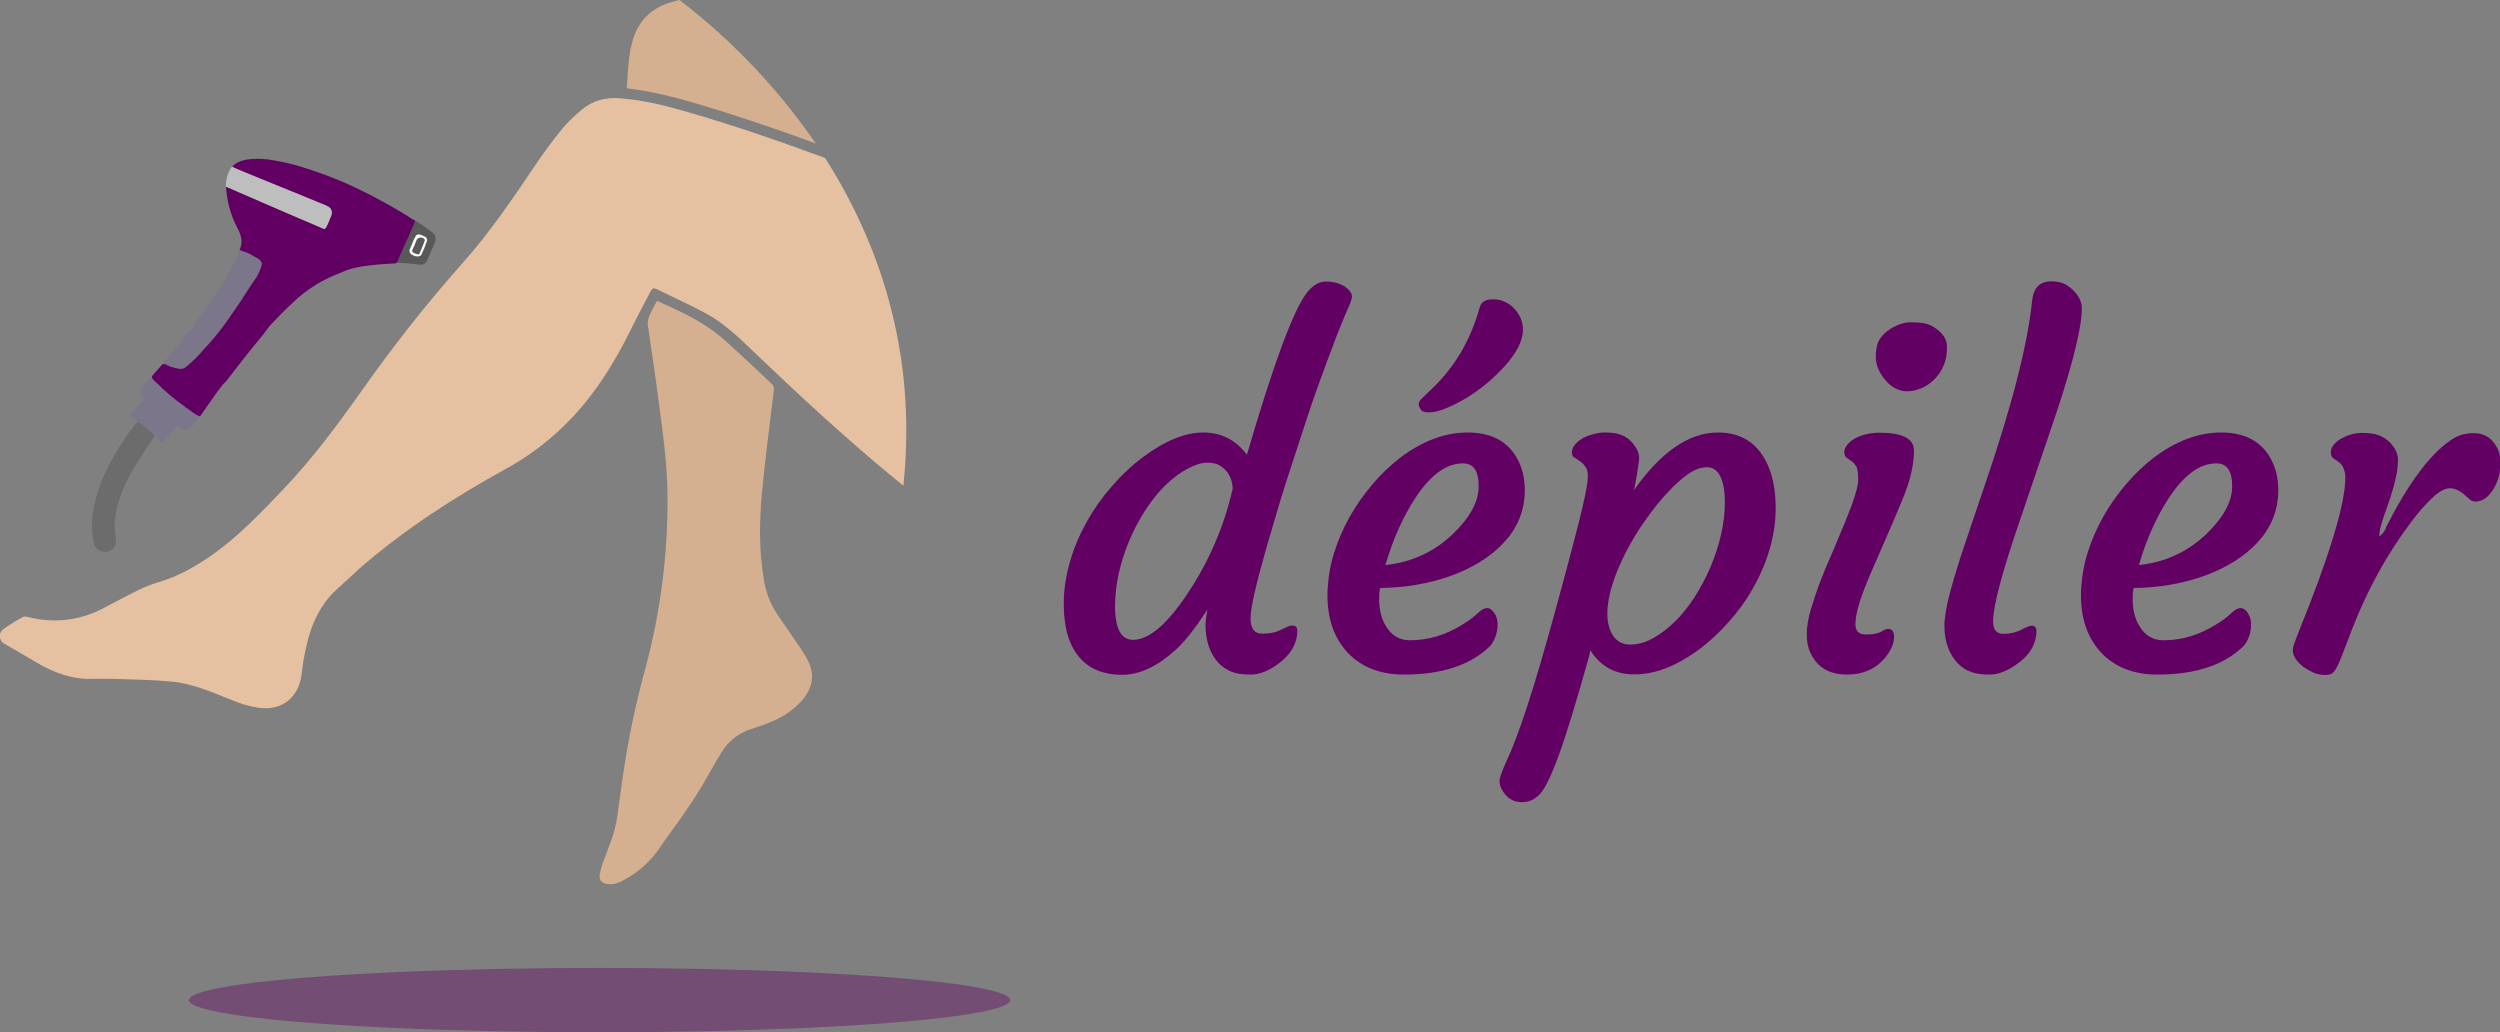 <?xml version="1.0" encoding="utf-8"?>
<!-- Generator: Adobe Illustrator 21.0.0, SVG Export Plug-In . SVG Version: 6.00 Build 0)  -->
<svg version="1.1" id="Layer_1" xmlns="http://www.w3.org/2000/svg" xmlns:xlink="http://www.w3.org/1999/xlink" x="0px" y="0px"
	 viewBox="0 0 1165.9 481.4" style="enable-background:new 0 0 1165.9 481.4;" xml:space="preserve">
<rect x="0" y="0" width="1165.9" height="481.4" fill="#808080" stroke="none"/>
<style type="text/css">
	.st0{fill:#7D768B;}
	.st1{fill:#BEBEBE;}
	.st2{fill:none;}
	.st3{fill:#7C768A;}
	.st4{fill:#6C6C6C;}
	.st5{fill:#595959;}
	.st6{fill:#610062;}
	.st7{fill:#FAFAFA;}
	.st8{fill:#E5C1A1;}
	.st9{fill:#D4B090;}
	.st10{opacity:0.4;fill:#620063;enable-background:new    ;}
	.st11{enable-background:new    ;}
	.st12{fill:#620063;}
</style>
<title>logo</title>
<path class="st0" d="M67.9,185.6l-0.4,0.4c-1.4,1.6-1.4,1.6,0,3.4c1.8,2.2,4.2,3.8,6.3,5.7s4.4,4,7.3,5l2-2.4c0-0.3-0.2-0.4-0.4-0.4
	c-1.8,0.5-3.3-0.4-4.5-1.4c-2.9-2.1-5.7-4.4-8.2-7C69.1,187.9,68.7,186.6,67.9,185.6z"/>
<path class="st1" d="M109.5,77c3.5,1.5,7,3.1,10.4,4.6c10.8,4.7,21.6,9.3,32.5,13.9c2.9,1.2,3.5,2.6,2.2,5.6
	c-0.8,1.8-1.6,3.6-2.3,5.5c-0.2,0.5-0.8,0.7-1.3,0.4l-0.2-0.1c-0.7-0.3-1.4-0.6-2.1-0.9l-37.8-16c-1.6-0.7-3.4-0.9-5-1.9
	c-0.2-0.1-0.3-0.2-0.5-0.3c-0.3-3.2,0.5-6.5,2.2-9.3C108.1,77.8,108.6,77.1,109.5,77z"/>
<path class="st2" d="M67.2,187.1c-0.1,0.8,0.2,1.6,0.8,2.2c1.1,1.3,2.3,2.4,3.7,3.4C69.9,191.1,68.4,189.2,67.2,187.1z"/>
<path class="st3" d="M86,188.8c-0.7-0.5-1.5-1-2.2-1.6c-3.3-2.6-6.4-5.3-9.4-8.2c-1.2-1.2-2.8-2.2-3.5-3.9c-1.3,1.4-2.5,2.8-3.8,4.2
	c-1.6,1.6-2,4-0.9,6c0.2,0.4,0.4,0.8,0.6,1.1l-5.4,6.5c-0.5,0.4-0.5,1.1-0.2,1.6c0.1,0.1,0.2,0.2,0.3,0.3L62,195
	c2,1.7,2.5,2.1,4.4,3.7c1.5,1.2,2.9,2.5,4.4,3.7c1,0.8,1.6,1.4,3.4,2.9c1.6,1.3,1.6,1.3,2.8-0.2l4.1-5c0-0.3-0.2-0.5-0.5-0.7
	c-2.6-1.1-4.7-3.1-6.8-4.9c2,1.5,4.2,2.7,6.4,3.6c1.4,0.6,2.7,1.2,4.2,1.7c2.3,1,4.9,0.1,6.2-2c0.9-1.3,1.8-2.6,2.7-4L86,188.8z
	 M68,189.3c-0.6-0.6-0.9-1.4-0.8-2.2c1.2,2.1,2.7,4,4.5,5.6C70.4,191.8,69.1,190.6,68,189.3L68,189.3z"/>
<path class="st4" d="M66.1,197.9c1.4,1.2,2.8,2.4,4.2,3.5c2.1,1.7,2.1,1.7,0.5,3.9c-0.1,0.2-8.5,12.4-11.7,19.1
	c-1.9,4.1-3.5,8.3-4.7,12.7c-0.2,1.5-0.4,2.9-0.7,4.4l-0.1,0.6c-0.2,2.7-0.1,5.5,0.3,8.2c0.5,1.6,0.2,3.4-0.7,4.8
	c-1.2,1.8-3.3,2.7-5.4,2.1c-2.1-0.4-3.7-2.1-4.1-4.3c-1.9-8.7-0.4-17,2.5-25.2l1.1-3c0-0.1,0-0.2,0.1-0.2l1-2.6
	c0.3-0.5,1.6-3.6,2.2-4.5c3.3-6.6,7.3-12.9,11.8-18.7c0.1-0.2,0.2-0.4,0.4-0.6C64.4,196.6,64.6,196.6,66.1,197.9z"/>
<path class="st5" d="M199.3,106.7c-1.8-1.6-4-2.6-5.9-4c0.1,0.4,0,0.8-0.3,1.1c-1,1.8-2,3.6-2.8,5.5l0,0c-0.4,0.2-0.5,0.6-0.6,0.9
	c-1.8,4.1-3.5,8.2-5.3,12.3c3.7,0.2,7.4,0.3,11.1,0.9c1.7,0.3,3.4-0.6,3.9-2.3c0.9-2,1.6-4,2.6-6
	C204.1,110.4,203.5,109.4,199.3,106.7z"/>
<path class="st3" d="M122.5,124c0.4-1.5-0.2-3.1-1.6-3.9c-1.6-0.7-3.2-1.4-4.8-2l-0.2-0.2c-1-1.1-2.3-1.9-3.8-2.2l-0.9,2
	c-0.6,2-1.4,3.9-2.4,5.7c-3.4,7-7.9,13.4-12.4,19.7c-1.7,2.4-6.2,8.9-6.8,9.8c-4.4,5.7-9.1,11.1-13.7,16.6c1.7,0.9,3.4,1.6,5.2,2.2
	c1.9,0.5,3.9,1.2,5.8-0.2c1-0.7,1.9-1.5,2.7-2.3c4.3-4.3,8.4-8.8,12.2-13.5c2-2.3,3.8-4.8,5.4-7.5c0.2-0.6,0.6-1.1,1-1.6
	c1.3-1.2,2.4-2.6,3.3-4.1c2.1-3,4.1-6.2,6.2-9.3C119.4,130.3,121.4,127.4,122.5,124z"/>
<path class="st6" d="M193.5,102.8c-1.9-0.8-3.5-2.3-5.4-3.2c-0.4-0.3-0.8-0.6-1.2-0.8c-11.2-6.6-22.7-12.6-34.9-17.1
	c-7.7-2.8-15.5-5.5-23.7-6.8c-4.3-0.9-8.7-1.1-13.1-0.5c-2.2,0.3-5.4,1.5-6.9,3.3c0.1,0.5,30.7,12.6,42.8,17.7
	c0.6,0.2,1.2,0.5,1.7,0.8c1.6,0.6,2.4,2.4,1.8,4.1c0,0.1-0.1,0.2-0.1,0.3c-0.7,1.9-1.5,3.9-2.5,5.7c-0.7,0.9-1.4,0.3-2.1,0
	c-12.6-5.3-44.4-19.2-44.5-19.2c0.4,6.6,2.1,13.1,5.2,19c1.7,3.2,2.8,6.3,1.4,9.8c0,0.2-0.3,0.4-0.3,0.7c1.2,0.5,2.8,1,4,1.4
	c1.5,0.9,3,1.7,4.5,2.5c1.1,0.5,2.2,2.1,1.9,3c-0.6,2.1-1.5,4.2-2.7,6.1c-1.7,2.3-7.3,11.1-7.3,11.1l-6.2,9
	c-3.4,4.8-7.1,9.3-11.1,13.5c-2.4,2.9-5.1,5.5-8,7.9c-0.9,0.7-2,1.1-3.1,0.9c-2-0.3-4-0.8-5.8-1.7c-0.6-0.4-1.3-0.6-2.1-0.5
	l-4.9,5.6c-0.1,0.7,0.2,1.5,0.8,1.9c0.6,0.5,1.1,1,1.6,1.5c3.9,3.9,8.1,7.4,12.6,10.6c0.5,0.5,1.1,0.9,1.7,1.3
	c1.9,1.2,3.5,2.8,5.7,3.5c3.5-5,6.9-10.1,10.7-15c0.6-0.5,1.2-1,1.6-1.6c5.5-7.2,11.1-14.3,16.9-21.3c1.1-1.4,3.3-4.4,3.4-4.5
	c3.6-3.8,7.2-7.5,11-11c6.3-6,13.8-10.6,22-13.6c0,0,4.4-2.5,13.2-3.4c4.1-0.5,8.3-0.8,12.5-1c0.5-0.3,0.8-0.8,1-1.3
	C186.6,118.4,194,103.3,193.5,102.8z"/>
<path class="st7" d="M192.6,112.7c0.3-0.8,0.7-1.6,1.1-2.3c0.5-1.2,1.6-1.3,2.8-0.8c0.4,0.2,0.9,0.4,1.3,0.6c1,0.3,1.6,1.3,1.3,2.3
	c0,0.1,0,0.2-0.1,0.2c-0.7,2.1-1.5,4.1-2.5,6.1c-0.1,0.2-0.2,0.3-0.4,0.4c-0.9,0.7-2.7,0.5-4.3-0.6c-0.8-0.6-1.1-1.7-0.6-2.6
	C191.7,115,192.1,113.8,192.6,112.7z"/>
<path class="st5" d="M196.9,115.3l-0.8,1.9c-0.8,1.8-0.7,1.7-2.6,1c-1.3-0.5-1.6-1.1-0.9-2.3s1.1-2.7,1.7-4c0.6-1.1,2-1.4,3.1-0.8
	c0.3,0.1,0.5,0.3,0.6,0.6c0.2,0.3,0.1,0.7-0.1,1C197.6,113.5,197.3,114.3,196.9,115.3L196.9,115.3z"/>
<path class="st8" d="M384.8,73.7c-21.3-7.9-42.8-15.3-64.6-21.6c-10.3-3-20.7-5.5-31.5-6.3c-6.5-0.4-12.3,1.1-17.3,5.3
	c-3.2,2.6-6.2,5.5-8.9,8.6c-4.3,5.2-8.3,10.7-12.1,16.2c-11,16.3-22,32.7-35.2,47.4c-16.5,18.6-31.9,38.2-46.2,58.5
	c-11.4,16.1-23.1,31.9-36.7,46.2c-10.5,11-21,22.1-33.5,30.9c-7.8,5.4-16,10.1-25.2,12.7c-3.1,0.9-6,2.1-8.9,3.5
	c-5.9,2.9-11.7,6.1-17.6,9.1c-10.3,5.2-22.2,6.5-33.4,3.7c-1-0.2-2.2-0.6-2.9-0.2c-3.3,1.7-6.4,3.7-9.4,5.8c-1.7,1.4-2,4-0.6,5.7
	c0.3,0.4,0.7,0.8,1.2,1c5,2.9,10,5.7,14.9,8.7c7.8,4.6,16,7.8,25.2,7.7c3.6,0,7.3-0.1,10.9,0c9.2,0.3,18.3,0.4,27.4,1.3
	c9.8,1,18.9,5.1,28,8.7c4,1.7,8.1,2.9,12.4,3.5c10.9,1.5,18.6-5,19.9-15.9c0.4-4,1.1-8,2-12c2.3-11,6.7-20.8,15.4-28.3
	c3.4-3,6.5-6.1,9.9-9.1c20.9-18.1,44-33,68.2-46.3c9.8-5.4,18.8-12.1,26.8-19.9c13.5-13.1,23.3-28.8,31.5-45.5
	c2.9-5.9,6-11.6,9-17.4c0.6-1.2,1.4-1.5,2.7-0.9c7.8,3.9,15.7,7.4,23.3,11.5c8.9,4.9,16.1,12.1,23.4,19.1
	c20.3,19.4,40.9,38.4,62.6,56.4c1.8,1.5,3.7,3,5.8,4.7C428,163.3,409.2,112,384.8,73.7z"/>
<path class="st9" d="M373.1,302c-3.5-5.2-7.1-10.3-10.6-15.5c-3.3-4.9-5.4-10.5-6.3-16.4c-2.3-13.6-2.1-27.2-0.8-40.8
	c1.5-15.9,3.6-31.6,5.5-47.4c0.1-0.9-0.1-1.9-0.7-2.6c-7.4-7-14.9-14.1-22.5-20.9c-9.1-8.1-20-13-31.3-18.1
	c-1.4,2.6-2.7,4.9-3.7,7.3c-0.5,1.2-0.7,2.5-0.6,3.8c1.6,11.5,3.4,22.9,4.9,34.4c2,15.1,4.2,30.3,4.3,45.6
	c0.2,27.2-3.3,54.3-10.4,80.6c-4.5,16.4-8,33.1-10.4,50c-0.9,6.4-1.8,12.8-2.7,19.2c-1,7.3-4,13.9-6.5,20.7c-0.8,2-1.3,4.1-1.6,6.2
	c-0.3,2.4,0.8,3.7,3.3,4.1c3,0.6,5.8-0.5,8.3-2c6.5-3.5,12.1-8.6,16.3-14.7c3.5-5.3,7.4-10.3,11-15.5c2.6-3.8,5.2-7.6,7.6-11.5
	c3.6-6,6.8-12.1,10.5-18c3.3-5.3,8.5-9.1,14.5-10.8c3.1-1,6.2-2.1,9.2-3.4c5.3-2.2,10.1-5.6,13.9-10c4.8-5.7,5.8-11.9,2.3-18.6
	C375.5,305.7,374.3,303.8,373.1,302z"/>
<path class="st9" d="M316.9,0c-1.3,0.3-2.5,0.6-3.8,1c-8,2.3-14,7.2-17.1,15.1s-3,16.5-3.7,24.9c0.3,0.1,0.5,0.2,0.8,0.3
	c11,1.3,21.8,4.1,32.4,7.2c18.5,5.5,36.8,11.7,54.9,18.4C362.9,41.4,341.4,18.8,316.9,0z"/>
<ellipse class="st10" cx="279.6" cy="466.4" rx="191.5" ry="15"/>
<g class="st11">
	<path class="st12" d="M602.7,291.7c1.5,0,2.3,0.8,2.3,2.4c0,6.2-3.2,11.5-9.6,16c-4.3,3-8.3,4.5-12,4.5c-3.8,0-6.8-0.4-9-1.3
		c-2.2-0.9-4.3-2.2-6.1-4.1c-4-4.3-6.1-10.3-6.1-17.8c0-1.5,0.3-3.9,0.9-7.2c-5.8,9-10.8,15.3-15,19c-8.4,7.6-16.7,11.5-24.7,11.5
		c-12.8,0-21.1-5.8-25.1-17.3c-1.4-4.2-2.2-9.6-2.2-16c0-6.4,1-12.9,2.9-19.5c1.9-6.6,4.6-12.8,7.9-18.7c3.3-5.9,7.2-11.4,11.7-16.5
		c4.4-5.1,9.1-9.5,14-13.2c10.5-7.9,20-11.8,28.5-11.8c8.5,0,15.3,3.5,20.4,10.4c12.5-42.9,22-68.3,28.3-76c2.7-3.2,5.5-4.8,8.4-4.8
		c4.9,0,8.6,1.4,11.1,4.2c0.8,0.9,1.2,1.9,1.2,2.8c0,0.9-0.6,2.7-1.7,5.2c-1.2,2.5-2.8,6.6-5.1,12.2c-6.4,16.9-10.9,29.3-13.5,37.2
		c-6.6,20.1-11.1,33.9-13.4,41.5l-5.9,20c-5.1,17.8-7.7,29.1-7.7,33.9s1.8,7.2,5.3,7.2c3.2,0,5.8-0.4,7.8-1.3l4.1-1.9
		C601.2,291.9,602,291.7,602.7,291.7z M528.4,298.4c7.4,0,15.9-7.2,25.5-21.7c10-15,17-31.3,21-48.9c-0.3-4.9-2.3-8.5-6.2-10.8
		c-1.3-0.8-3.3-1.2-5.9-1.2c-2.6,0-5.7,1-9.2,2.9c-3.5,1.9-6.9,4.5-10.2,7.7c-3.3,3.2-6.3,7-9.2,11.4c-2.8,4.4-5.3,9-7.4,13.9
		c-4.5,10.7-6.8,21.1-6.8,31.4C520.1,293.3,522.9,298.4,528.4,298.4z"/>
	<path class="st12" d="M619.1,275.7c0.3-6.3,1.3-12.3,3.1-18c1.8-5.7,4.2-11.3,7.2-16.6c3-5.4,6.6-10.4,10.6-15.2
		c4.1-4.8,8.5-9,13.2-12.6c10.3-7.7,20.7-11.6,31.2-11.6c12.3,0,20.5,5.1,24.6,15.2c1.4,3.5,2.1,7.5,2.1,12.3
		c-0.1,4.7-1,9.1-2.7,13.1c-1.7,4-4.1,7.6-7.2,10.9c-3.1,3.3-6.7,6.2-10.9,8.8s-8.8,4.8-13.8,6.6c-10.2,3.6-21.2,5.5-32.8,5.6
		c-0.3,1-0.5,2.5-0.5,4.5c-0.1,2,0.1,4.3,0.6,6.8c0.5,2.5,1.4,4.7,2.6,6.6c2.6,4.3,6.3,6.5,11.2,6.5c8.4,0,16.5-2.4,24.4-7.3
		c2.8-1.7,5.1-3.4,6.9-5.1c1.8-1.8,3.3-2.6,4.6-2.6s2.4,0.8,3.4,2.3c1,1.5,1.5,3.3,1.5,5.2c0,3.8-1.1,7.1-3.2,9.9
		c-9.1,9.1-22.6,13.6-40.5,13.6c-10.6,0-19.1-3.2-25.5-9.5C622.1,297.9,618.7,288.1,619.1,275.7z M682.2,216.1
		c-7.6,0-14.8,5.2-21.8,15.6c-5.9,8.9-10.7,19.5-14.3,31.8c12-1.2,22.5-6,31.3-14.3c8.1-7.8,12.2-15.2,12.2-22.4
		S687.2,216.1,682.2,216.1z M673.9,190.6c-2.8,1.1-5.2,1.7-7.2,1.7c-2,0.1-3.4-0.3-4-1.2c-1.5-1.9-1.4-3.6,0.2-5.1l5-4.8
		c10.7-10.2,18-22.8,22.2-37.9c0.7-2.9,3.4-4.1,8.1-3.6c3.8,0.6,6.9,2.5,9.3,5.8c5.3,7.3,2.9,16.2-7,26.6
		C692.4,180.6,683.5,186.7,673.9,190.6z"/>
	<path class="st12" d="M741.7,303.3c-0.1,1.1-1.7,6.8-4.7,17.1c-3,10.3-5.5,18.5-7.5,24.5c-4.5,13.5-8.3,22-11.2,25.3
		c-2.4,2.6-5.3,3.9-8.6,3.9c-4.1,0-7.2-2-9.4-6.1c-0.6-1.2-1-2.4-1-3.8c0-1.4,1.1-4.4,3.2-9.1c5.7-11.9,13.3-35.3,22.8-70.2
		c3.8-13.8,6.3-23.2,7.6-28.2l3.5-13.5c2.2-8.9,3.5-15,3.9-18.2c0.4-3.2,0.2-5.5-0.6-6.8c-0.8-1.3-1.7-2.3-2.7-3
		c-1-0.7-1.9-1.3-2.8-1.8c-0.9-0.5-1.2-1.4-1.1-2.8c0.1-1.3,0.7-2.6,1.8-3.7c1-1.1,2.4-2.1,3.9-2.9c3.2-1.5,6.5-2.3,9.8-2.3
		c3.3,0,5.9,0.4,7.7,1.2c1.9,0.8,3.4,1.9,4.6,3.2c2.6,2.8,3.7,5.5,3.5,8.2c-0.7,5.5-1.5,10.3-2.4,14.3
		c12.6-17.9,25.7-26.9,39.2-26.9c12.3,0,20.6,6.4,24.7,19.1c1.4,4.5,2.2,9.9,2.2,16.3c0,6.4-1,12.8-2.9,19.3
		c-1.9,6.4-4.6,12.6-7.9,18.3c-3.3,5.8-7.2,11.1-11.6,15.9c-4.4,4.9-9,9.1-13.9,12.7c-10.4,7.5-20.2,11.2-29.4,11.2
		C753.3,314.6,746.4,310.8,741.7,303.3z M758.4,257.2c-2.6,5.1-4.8,10.1-6.4,15.2c-1.6,5-2.4,9.7-2.4,13.8c0,4.2,0.9,7.6,2.7,10.3
		c1.8,2.7,4.5,4.1,8,4.1c3.5,0,7-1,10.5-2.9c3.5-1.9,6.9-4.5,10.2-7.7c3.3-3.2,6.3-7,9.2-11.4c2.8-4.4,5.3-9,7.4-13.9
		c4.5-10.7,6.8-20.8,6.8-30.4c0-5.2-0.7-9.2-2.1-12.1c-1.4-2.9-3.5-4.3-6.3-4.3c-2.8,0-5.8,1.1-8.9,3.3c-3.1,2.2-6.3,5.1-9.7,8.8
		c-3.4,3.6-6.7,7.8-10,12.5C764,247.2,761.1,252.1,758.4,257.2z"/>
	<path class="st12" d="M880.5,293.3c1.9,0,2.8,1.2,2.8,3.7c0,3.2-1.5,6.6-4.4,10c-4.3,5-10.1,7.6-17.4,7.6
		c-8.4,0-14.1-3.4-17.2-10.2c-1.2-2.4-1.7-5.3-1.7-8.6c0-3.4,0.6-7.1,1.8-11.3c1.2-4.1,2.7-8.5,4.4-13.1c1.8-4.6,3.7-9.2,5.8-13.9
		l5.7-13.6c4.2-10.2,6.3-16.9,6.3-20.1c0-3.2-0.3-5.4-1-6.4c-0.7-1-1.4-1.9-2.2-2.4l-2.2-1.5c-0.7-0.5-1.1-1.4-1.1-2.6
		c0-1.3,0.5-2.5,1.5-3.6c1-1.2,2.3-2.2,3.8-3c3.2-1.7,7-2.5,11.3-2.5c10.6,0,15.9,2.8,15.9,8.3c0,6.5-1.7,13.9-5.1,22.2
		c-3.4,8.3-6.3,15-8.6,20.2l-6.5,14.9c-4.8,11-7.1,18.8-7.1,23.7c0,3.2,1.6,4.8,4.8,4.8c3.1,0,5.4-0.4,7-1.2
		C878.6,293.7,879.8,293.3,880.5,293.3z M902.6,176.4c-1.6,1.7-3.4,3.1-5.4,4.1c-2,1-4.1,1.7-6.4,1.9c-2.2,0.3-4.3-0.1-6.3-1
		c-2-0.9-3.7-2.3-5.1-4c-3.1-3.6-4.6-7.2-4.6-10.9s0.6-6.4,1.8-8.3c1.2-1.8,2.7-3.3,4.5-4.5c3.5-2.2,6.7-3.4,9.8-3.4
		c3.1,0,5.4,0.2,7.1,0.6c1.7,0.4,3.3,1.2,4.7,2.2c3.5,2.4,5.3,5.3,5.3,8.7c0,3.4-0.5,6.3-1.5,8.5
		C905.5,172.7,904.2,174.7,902.6,176.4z"/>
	<path class="st12" d="M912.9,309.2c-1.8-1.9-3.3-4.3-4.4-7.2c-1.1-2.9-1.7-6.3-1.7-10.2c0-3.9,0.9-9,2.6-15.5
		c1.8-6.5,4-13.9,6.8-22.2l9.1-26.9c12.9-37.5,20.3-66.4,22.4-86.9c0.6-6.1,3.6-9.1,8.9-9.1c3.3,0,6.1,0.8,8.2,2.4
		c4.2,3.2,6.2,6.7,6.1,10.6c-0.1,3.9-0.8,8.6-2.1,14.2c-1.2,5.6-2.8,11.7-4.8,18.3c-1.9,6.6-4.2,13.6-6.7,20.9l-14.9,43.9
		c-8.6,24.9-12.9,41-12.9,48.3c0,3.9,1.6,5.8,4.8,5.8c3,0,5.8-0.6,8.3-1.9s4.1-1.9,4.8-1.9c1.5,0,2.3,0.8,2.3,2.3
		c0,6.4-3.3,11.8-9.8,16.1c-4.4,3-8.4,4.4-12,4.4c-3.6,0-6.6-0.4-8.8-1.3C916.7,312.5,914.7,311.1,912.9,309.2z"/>
	<path class="st12" d="M970.5,275.7c0.3-6.3,1.3-12.3,3.1-18c1.8-5.7,4.2-11.3,7.2-16.6c3-5.4,6.6-10.4,10.6-15.2
		c4.1-4.8,8.5-9,13.2-12.6c10.3-7.7,20.7-11.6,31.2-11.6c12.3,0,20.5,5.1,24.6,15.2c1.4,3.5,2.1,7.5,2.1,12.3
		c-0.1,4.7-1,9.1-2.7,13.1c-1.7,4-4.1,7.6-7.2,10.9c-3.1,3.3-6.7,6.2-10.9,8.8c-4.2,2.6-8.8,4.8-13.8,6.6
		c-10.2,3.6-21.2,5.5-32.8,5.6c-0.3,1-0.5,2.5-0.5,4.5c-0.1,2,0.1,4.3,0.6,6.8s1.4,4.7,2.6,6.6c2.6,4.3,6.3,6.5,11.2,6.5
		c8.4,0,16.5-2.4,24.4-7.3c2.8-1.7,5.1-3.4,6.9-5.1c1.8-1.8,3.3-2.6,4.6-2.6s2.4,0.8,3.4,2.3c1,1.5,1.5,3.3,1.5,5.2
		c0,3.8-1.1,7.1-3.2,9.9c-9.1,9.1-22.6,13.6-40.5,13.6c-10.6,0-19.1-3.2-25.5-9.5C973.5,297.9,970.1,288.1,970.5,275.7z
		 M1033.6,216.1c-7.6,0-14.8,5.2-21.8,15.6c-5.9,8.9-10.7,19.5-14.3,31.8c12-1.2,22.5-6,31.3-14.3c8.1-7.8,12.2-15.2,12.2-22.4
		S1038.6,216.1,1033.6,216.1z"/>
	<path class="st12" d="M1074.2,311c-1.4-1.1-2.6-2.3-3.5-3.6c-0.9-1.3-1.3-2.5-1.4-3.5c-0.1-1,0.1-2.2,0.6-3.6
		c0.5-1.4,1.1-3.1,1.9-5.1c14.7-36.2,22-60.4,22-72.8c-0.2-3.5-1.4-5.9-3.6-7.3l-2.2-1.5c-0.6-0.5-1-1.4-1-2.6
		c0-1.3,0.4-2.5,1.4-3.6c0.9-1.2,2.2-2.2,3.7-3c3.1-1.7,6.3-2.5,9.6-2.5c3.3,0,5.8,0.4,7.7,1.1c1.8,0.7,3.4,1.7,4.7,2.9
		c2.7,2.6,4.1,5.3,4.2,8.2c0,2.9-0.3,5.8-1,8.8c-0.7,3-1.5,5.9-2.4,8.7c-0.9,2.8-1.9,5.5-2.8,8.1c-0.9,2.6-1.5,4.4-1.8,5.7
		c-0.6,2.5-0.8,4.1-0.6,4.8c1.7-1.5,2.8-3,3.1-4.4l4.2-8c9.4-16.9,18.5-28,27.4-33.5c2.6-1.5,5.7-2.3,9.3-2.3s6.6,1.3,8.8,3.8
		c2.2,2.6,3.4,5.4,3.5,8.5c0.1,3.1-0.1,5.7-0.6,7.7c-0.5,2.1-1.4,4-2.4,5.8c-2.4,4-5.3,6.1-8.6,6.1c-0.9,0-1.8-0.3-2.6-1l-2.4-2.1
		c-2.4-2.1-4.7-3.1-6.9-3.1c-2.2,0-4.9,1.4-8,4.3c-3.1,2.9-6.4,6.6-9.8,11.1c-11.4,15.1-20.7,31.9-27.9,50.6l-4.8,12.5
		c-1.2,3.1-2.3,5.3-3.2,6.6c-0.9,1.3-2.3,2-4.2,2s-3.7-0.3-5.5-1C1077.3,312.9,1075.7,312,1074.2,311z"/>
</g>
</svg>
